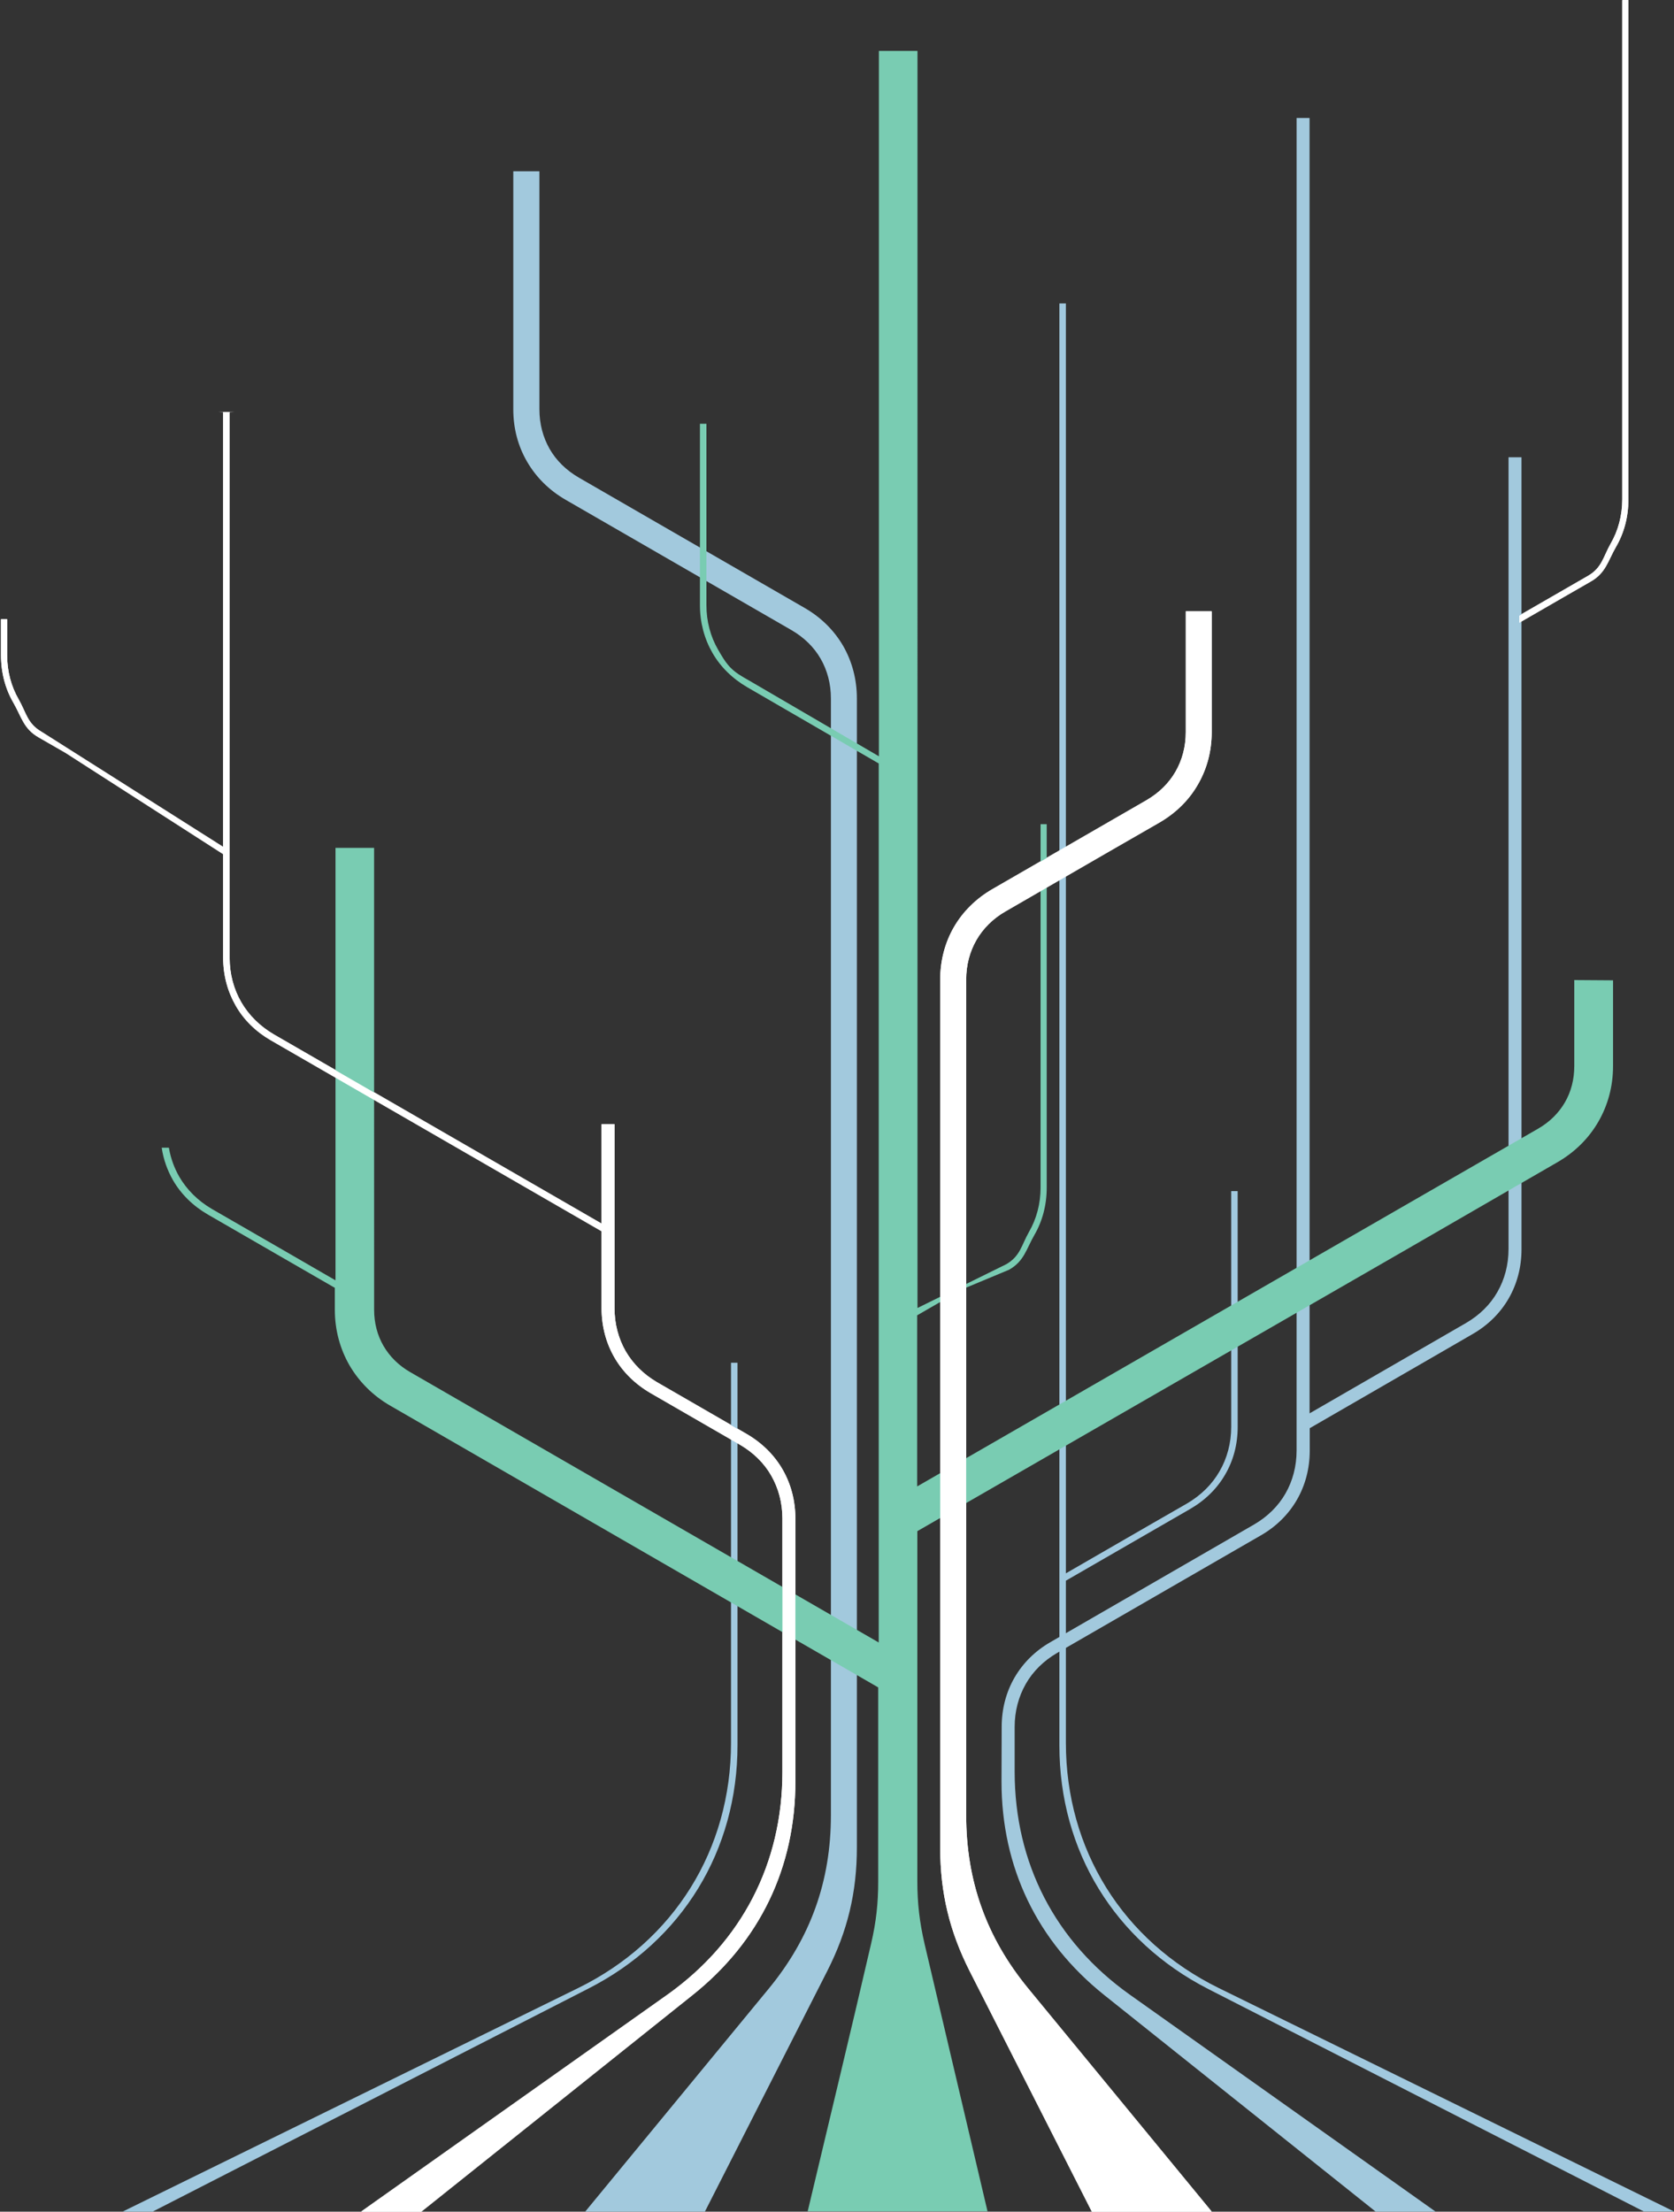 <svg xmlns="http://www.w3.org/2000/svg" width="848.961" height="1121.141" viewBox="0 0 848.961 1121.141"><rect x="0" y="0" width="848.961" height="1121.141" fill="#333333" stroke="none"/><path fill="#FFF" d="M113.16 429.24l-92.11-58.36c-7.19-4.15-7.73-9.69-11.54-16.36-3.81-6.58-5.89-14.28-5.89-22.5v-18.21H.5v18.21c0 8.82 2.17 17.05 6.32 24.15 4.07 7.09 5.13 13.15 12.76 17.48l13.68 7.87 79.9 51.32.01 52.59c0 8.83 2.25 17.05 6.32 24.16 4.07 7.18 10.13 13.15 17.75 17.57l167.84 96.85v39.038c0 9.09 2.25 17.57 6.5 24.93 4.24 7.352 10.48 13.5 18.36 18.092l45.29 26.14c6.84 3.98 12.3 9.34 15.94 15.75 3.64 6.4 5.63 13.76 5.63 21.72v128.47c0 46.31-20.62 86.13-58.37 112.96l-155.29 109.93h30.49l137.61-109.84c34.13-27.183 52.14-64.66 52.14-108.2V769.77c0-9.09-2.25-17.568-6.49-24.932-4.25-7.357-10.48-13.5-18.37-18.078l-45.29-26.14c-6.84-3.99-12.21-9.36-15.94-15.76-3.63-6.41-5.63-13.763-5.63-21.73v-93.322h-6.58V620.2l-107.39-61.97-58.8-33.93c-7.1-4.16-12.73-9.78-16.54-16.36-3.81-6.58-5.89-14.28-5.89-22.51V208.89c.76-.02 1.52-.04 2.28-.08h-7.86c.76.04 1.52.06 2.29.08l-.01 220.35zM770.5 315.55l22.58-13.03 13.68-7.87c7.63-4.33 8.69-10.39 12.76-17.48 4.15-7.1 6.32-15.33 6.32-24.15V.01h-3.12v253.01c0 8.22-2.08 15.92-5.89 22.5-3.81 6.67-4.35 12.21-11.54 16.36l-34.79 20.05v3.62z"/><path fill="#A2C9DD" d="M765.04 231.81v401.38c0 7.96-1.99 15.397-5.63 21.72-3.63 6.41-9.09 11.77-15.93 15.75l-79.33 45.8-.01-656.65h-6.57l-.01 675.51c0 7.97-1.99 15.41-5.62 21.73-3.64 6.4-9.1 11.77-15.938 15.75l-35.68 20.6-67.462 38.95c-7.89 4.5-14.12 10.74-18.37 18.09-4.238 7.358-6.488 15.84-6.488 24.93l-.09 27.72c0 43.62 18.1 81.102 52.14 108.28l137.62 109.76h30.39L572.95 1011.11c-37.76-26.83-58.37-66.65-58.37-112.96v-22.78c0-7.96 1.99-15.32 5.63-21.73 3.64-6.4 9.09-11.77 15.94-15.75l103.23-59.55c7.88-4.5 14.12-10.73 18.36-18.09 4.24-7.36 6.49-15.84 6.49-24.93v-11.342l69.38-40.068 13.158-7.62c7.88-4.5 14.12-10.73 18.36-18.09 4.24-7.36 6.5-15.84 6.5-24.93l-.008-401.46h-6.58z"/><path fill="#A1C9DF" d="M537.27 153.81v731.1c0 53.32 27.98 99.02 75.44 123.34l220.93 112.79h15.32l-230.97-113.31c-48.59-23.89-77.43-70.19-77.43-124.29v-82.16l63.05-36.36c7.62-4.41 13.68-10.39 17.75-17.48 4.16-7.1 6.33-15.32 6.33-24.15l-.01-119.48h-3.29l.01 119.48c0 8.22-2.08 15.93-5.89 22.51-3.81 6.66-9.44 12.198-16.54 16.358l-17.32 9.95-44.09 25.45V153.81h-3.29z"/><path fill="#FFF" d="M614.52 1121.04L521.51 1008c-21.22-25.8-31.52-54.54-31.52-87.95V496.51c0-7.36 1.81-14.19 5.188-20.08 3.38-5.88 8.4-10.9 14.73-14.54l53.34-30.81 24.688-14.2c8.39-4.85 15.06-11.42 19.57-19.3 4.59-7.88 7.01-16.88 7.01-26.57v-61.2h-13.16v61.2c0 7.44-1.818 14.19-5.2 20.08-3.38 5.88-8.398 10.82-14.81 14.54l-78.03 45.01c-8.398 4.85-15.068 11.51-19.568 19.3s-6.93 16.88-6.93 26.57v439.98c0 22.77 4.68 42.34 14.978 62.67l61.93 121.88h60.792z"/><path fill="#A2C9DD" d="M260.31 86.81V207.5c0 9.7 2.42 18.7 7.01 26.57 4.59 7.88 11.17 14.46 19.58 19.31l114.49 66.04c6.41 3.72 11.43 8.65 14.81 14.54 3.38 5.89 5.19 12.72 5.19 20.08v566.098c0 33.41-10.3 62.15-31.52 87.94l-93.1 113.05h60.71l62.01-121.88c10.39-20.42 15.07-39.99 15.07-62.84v-582.37c0-9.69-2.432-18.7-6.932-26.57-4.59-7.88-11.17-14.46-19.57-19.3l-77-44.408-37.49-21.64c-6.41-3.72-11.44-8.65-14.82-14.54-3.37-5.88-5.19-12.72-5.19-20.08V86.81H260.31z"/><path fill="none" d="M815.79 379.75c2.17-8.83 8.66-13.68 15.77-14.89"/><path fill="#A1C9DF" d="M62.33 1121.04v.09H77.4L298.5 1008c47.55-24.24 75.52-70.03 75.52-123.352v-193.84h-3.29v192.63c0 54.103-28.84 100.4-77.42 124.292L62.33 1121.04z"/><path fill="#79CCB2" d="M90.91 596.49c-2.56-4.45-4.37-9.39-5.25-14.682h-3.65c.87 5.932 2.86 11.422 5.69 16.41 4.08 7.09 10.14 13.07 17.76 17.48l64.35 37.13v11.08c0 10.22 2.6 19.82 7.44 28.22 4.86 8.31 11.87 15.41 20.79 20.51l247.34 142.74v98.43c0 10.99-1.04 20.422-3.55 31.25-10.48 45.352-21.48 90.62-32.21 135.89h91.19L468.85 985.23c-2.51-10.91-3.63-20.512-3.63-31.682v-177.37l248.12-142.82 76.56-44.23c8.83-5.108 15.85-12.118 20.7-20.51 4.85-8.4 7.45-17.93 7.45-28.22v-43.45l-20.16-.14.5.052v43.54c0 6.84-1.65 13.07-4.77 18.44-3.12 5.36-7.71 9.95-13.59 13.32L465.13 753.5v-86.73l22.95-13.25 23.68-9.87c7.632-4.33 8.69-10.39 12.76-17.48 4.15-7.1 6.32-15.33 6.32-24.147V417.81h-3.118v184.21c0 8.22-2.08 15.92-5.892 22.5-3.81 6.67-4.35 12.21-11.54 16.358l-44.99 22.17V25.81h-19.57v357.57l-38.11-22.24-25.37-14.8-5.108-2.95c-7.19-4.15-9.18-7.53-12.99-14.1-3.81-6.58-5.89-14.29-5.89-22.51v-91.97h-3.29v91.97c0 8.83 2.25 17.05 6.32 24.148 4.07 7.1 10.13 13.07 17.75 17.49l66.6 38.6v445.59l-158.48-91.4-79.07-45.62c-5.89-3.37-10.48-7.96-13.6-13.33-3.12-5.358-4.76-11.6-4.76-18.438l-.01-234.01h-19.57v219.22l-23.812-13.77-38.89-22.422c-7.1-4.15-12.73-9.78-16.54-16.348z"/><path fill="#FFF" d="M113.16 429.43l-92.11-58.36c-7.188-4.15-7.73-9.69-11.54-16.36-3.81-6.58-5.89-14.28-5.89-22.5V314H.5v18.21c0 8.82 2.17 17.05 6.32 24.15 4.07 7.09 5.13 13.15 12.76 17.48l13.68 7.87 79.9 51.32.01 52.59c0 8.83 2.25 17.05 6.32 24.16 4.07 7.18 10.13 13.147 17.75 17.567L305.08 624.2v39.04c0 9.09 2.25 17.567 6.5 24.93 4.24 7.35 10.48 13.5 18.36 18.09l45.29 26.143c6.84 3.98 12.3 9.34 15.938 15.75 3.64 6.398 5.63 13.76 5.63 21.72v128.47c0 46.314-20.62 86.13-58.37 112.96l-155.29 109.932h30.49l137.608-109.844c34.13-27.18 52.143-64.655 52.143-108.194V769.96c0-9.09-2.25-17.57-6.49-24.932-4.25-7.358-10.48-13.5-18.37-18.078l-45.29-26.143c-6.84-3.988-12.21-9.357-15.94-15.762-3.63-6.408-5.63-13.76-5.63-21.73V570h-6.58v50.392l-107.39-61.97-58.8-33.93c-7.102-4.16-12.73-9.78-16.54-16.36-3.812-6.58-5.892-14.28-5.892-22.51V209.08c.762-.02 1.52-.04 2.28-.08h-7.86c.762.04 1.52.06 2.29.08l-.008 220.35zM770.5 315.74l22.58-13.03 13.682-7.87c7.63-4.33 8.688-10.39 12.76-17.48 4.15-7.1 6.32-15.33 6.32-24.15V.2h-3.12v253.01c0 8.22-2.08 15.92-5.893 22.5-3.812 6.67-4.35 12.21-11.54 16.36l-34.79 20.05v3.62zM614.52 1121.23l-93.01-113.04c-21.223-25.802-31.52-54.54-31.52-87.95V496.7c0-7.36 1.812-14.19 5.188-20.08 3.38-5.88 8.397-10.9 14.73-14.54l53.34-30.812 24.688-14.198c8.39-4.852 15.06-11.42 19.57-19.302 4.59-7.878 7.01-16.878 7.01-26.568V310h-13.16v61.2c0 7.44-1.818 14.19-5.2 20.08-3.38 5.88-8.396 10.82-14.81 14.542l-78.03 45.01c-8.396 4.85-15.066 11.51-19.566 19.3s-6.933 16.88-6.933 26.57V936.68c0 22.77 4.683 42.34 14.98 62.67l61.93 121.88h60.793z"/><path fill="none" d="M815.79 379.94c2.17-8.83 8.66-13.68 15.77-14.89"/></svg>